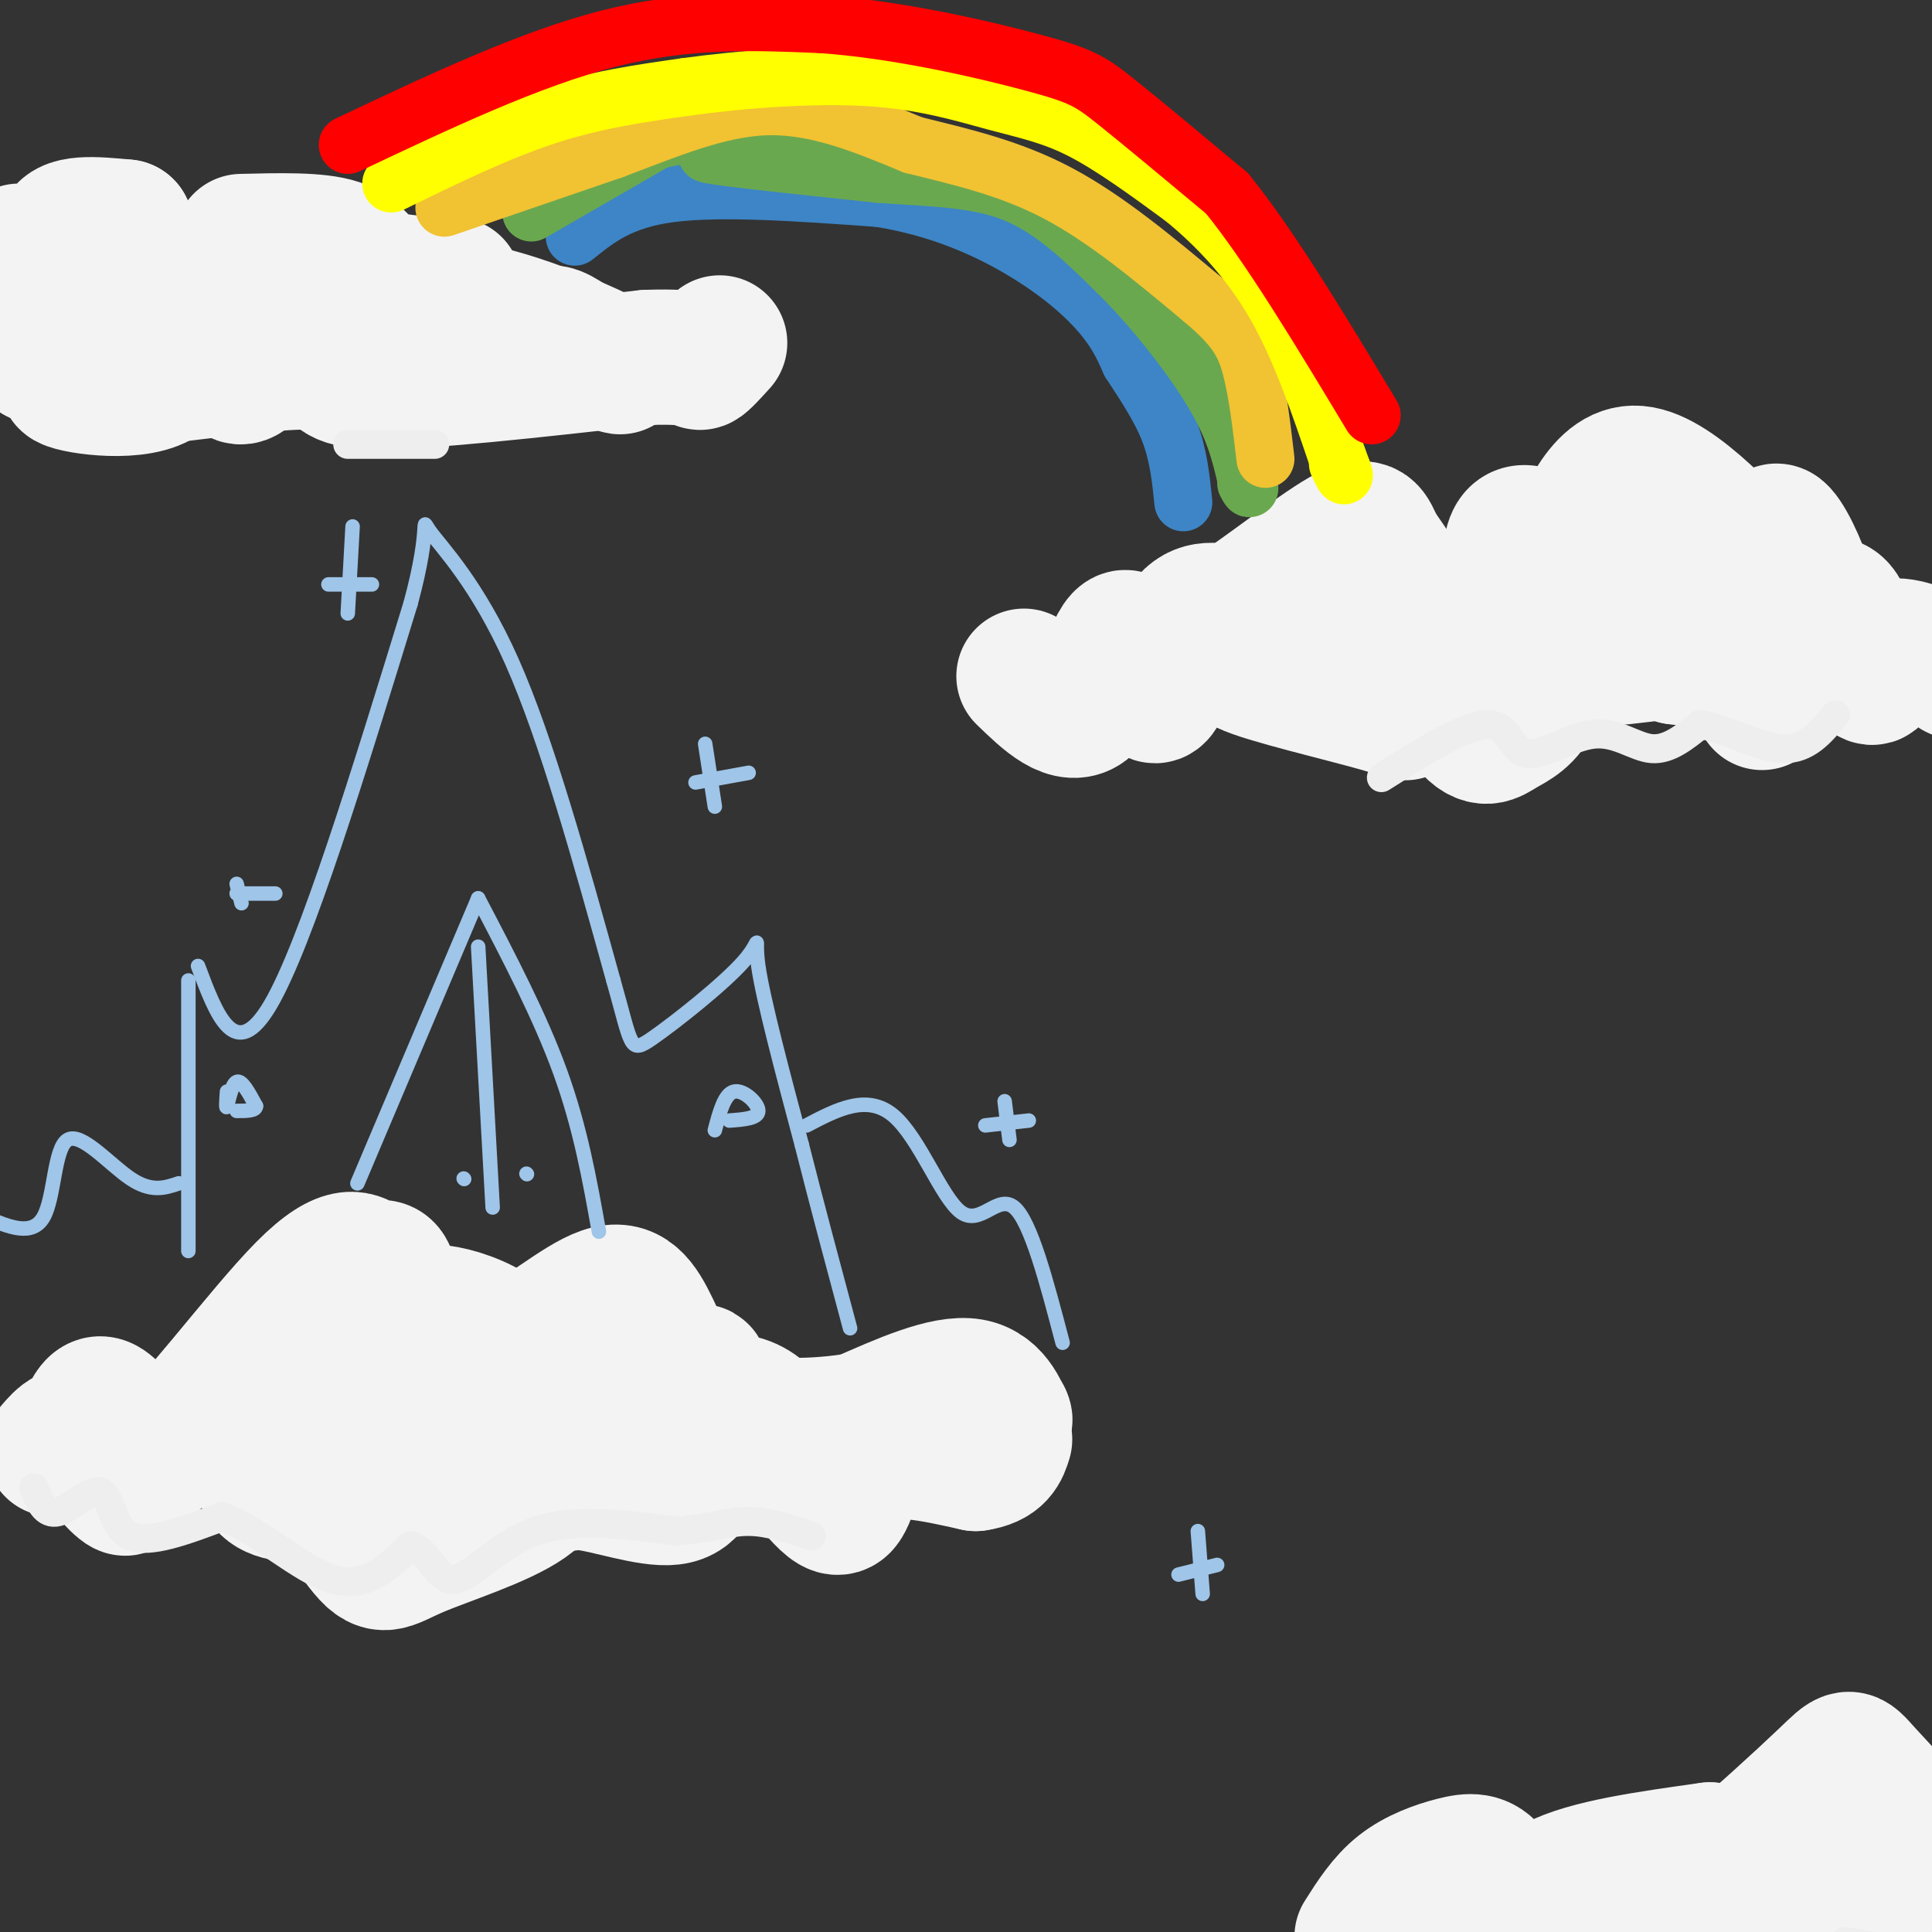 <svg viewBox='0 0 400 400' version='1.1' xmlns='http://www.w3.org/2000/svg' xmlns:xlink='http://www.w3.org/1999/xlink'><rect x="0" y="0" width="400" height="400" fill="#333333" stroke="none"/><g fill='none' stroke='#f3f3f3' stroke-width='28' stroke-linecap='round' stroke-linejoin='round'><path d='M11,300c1.845,-2.160 3.691,-4.321 7,-2c3.309,2.321 8.083,9.122 8,10c-0.083,0.878 -5.022,-4.167 -7,-8c-1.978,-3.833 -0.994,-6.455 0,-8c0.994,-1.545 1.998,-2.013 4,0c2.002,2.013 5.001,6.506 8,11'/><path d='M31,303c7.754,-6.158 23.140,-27.053 32,-36c8.860,-8.947 11.193,-5.947 13,-5c1.807,0.947 3.088,-0.158 4,1c0.912,1.158 1.456,4.579 2,8'/><path d='M82,271c0.940,2.433 2.290,4.514 -2,7c-4.290,2.486 -14.218,5.376 -18,7c-3.782,1.624 -1.416,1.981 -2,4c-0.584,2.019 -4.118,5.701 -1,6c3.118,0.299 12.887,-2.786 17,-1c4.113,1.786 2.569,8.442 -2,12c-4.569,3.558 -12.163,4.016 -16,3c-3.837,-1.016 -3.919,-3.508 -4,-6'/><path d='M54,303c-0.972,-1.142 -1.402,-0.995 -1,-3c0.402,-2.005 1.635,-6.160 6,-2c4.365,4.160 11.862,16.634 16,22c4.138,5.366 4.918,3.623 11,1c6.082,-2.623 17.465,-6.126 23,-10c5.535,-3.874 5.221,-8.120 -1,-10c-6.221,-1.880 -18.349,-1.394 -21,-3c-2.651,-1.606 4.174,-5.303 11,-9'/><path d='M98,289c1.985,0.534 1.449,6.368 2,7c0.551,0.632 2.189,-3.939 3,-7c0.811,-3.061 0.795,-4.613 8,-4c7.205,0.613 21.629,3.392 28,6c6.371,2.608 4.688,5.044 3,6c-1.688,0.956 -3.380,0.431 -3,-1c0.380,-1.431 2.833,-3.770 6,-5c3.167,-1.230 7.048,-1.351 10,0c2.952,1.351 4.976,4.176 7,7'/><path d='M162,298c8.592,-1.105 26.571,-7.368 36,-8c9.429,-0.632 10.308,4.368 10,4c-0.308,-0.368 -1.802,-6.105 -7,-7c-5.198,-0.895 -14.099,3.053 -23,7'/><path d='M178,294c-9.047,1.513 -20.165,1.794 -26,-1c-5.835,-2.794 -6.388,-8.663 -7,-9c-0.612,-0.337 -1.283,4.857 -3,4c-1.717,-0.857 -4.481,-7.766 -7,-13c-2.519,-5.234 -4.794,-8.794 -10,-7c-5.206,1.794 -13.345,8.941 -20,12c-6.655,3.059 -11.828,2.029 -17,1'/><path d='M88,281c-4.521,-1.987 -7.325,-7.453 -3,-9c4.325,-1.547 15.778,0.826 22,8c6.222,7.174 7.214,19.150 8,24c0.786,4.850 1.365,2.575 6,3c4.635,0.425 13.324,3.550 18,3c4.676,-0.550 5.338,-4.775 6,-9'/><path d='M145,301c0.869,-1.801 0.042,-1.803 2,-3c1.958,-1.197 6.700,-3.589 12,0c5.300,3.589 11.158,13.159 14,14c2.842,0.841 2.669,-7.045 7,-10c4.331,-2.955 13.165,-0.977 22,1'/><path d='M202,303c4.667,-0.667 5.333,-2.833 6,-5'/><path d='M212,140c4.738,4.592 9.477,9.183 13,6c3.523,-3.183 5.831,-14.142 8,-14c2.169,0.142 4.199,11.384 6,12c1.801,0.616 3.372,-9.396 6,-14c2.628,-4.604 6.314,-3.802 10,-3'/><path d='M255,127c6.423,-4.096 17.480,-12.835 23,-16c5.520,-3.165 5.501,-0.757 7,2c1.499,2.757 4.515,5.863 5,9c0.485,3.137 -1.562,6.306 -4,9c-2.438,2.694 -5.268,4.913 -10,6c-4.732,1.087 -11.366,1.044 -18,1'/><path d='M258,138c3.322,1.822 20.626,5.877 28,8c7.374,2.123 4.819,2.313 4,-1c-0.819,-3.313 0.100,-10.129 3,-9c2.900,1.129 7.783,10.203 11,14c3.217,3.797 4.770,2.317 7,1c2.230,-1.317 5.139,-2.470 7,-7c1.861,-4.530 2.675,-12.437 3,-15c0.325,-2.563 0.163,0.219 0,3'/><path d='M321,132c-0.354,1.915 -1.239,5.204 -2,8c-0.761,2.796 -1.397,5.099 -3,-1c-1.603,-6.099 -4.172,-20.600 -3,-26c1.172,-5.400 6.086,-1.700 11,2'/><path d='M324,115c3.577,-4.765 7.019,-17.678 15,-17c7.981,0.678 20.501,14.945 26,21c5.499,6.055 3.978,3.897 3,0c-0.978,-3.897 -1.414,-9.533 0,-9c1.414,0.533 4.678,7.236 6,12c1.322,4.764 0.702,7.590 -1,10c-1.702,2.410 -4.486,4.403 -9,5c-4.514,0.597 -10.757,-0.201 -17,-1'/><path d='M347,136c-2.942,-2.492 -1.799,-8.221 -3,-9c-1.201,-0.779 -4.748,3.391 -8,6c-3.252,2.609 -6.208,3.658 0,3c6.208,-0.658 21.582,-3.022 27,0c5.418,3.022 0.882,11.429 2,9c1.118,-2.429 7.891,-15.694 12,-19c4.109,-3.306 5.555,3.347 7,10'/><path d='M384,136c1.952,2.845 3.333,4.958 4,4c0.667,-0.958 0.619,-4.988 3,-6c2.381,-1.012 7.190,0.994 12,3'/><path d='M403,137c2.333,0.833 2.167,1.417 2,2'/><path d='M282,401c2.341,-3.695 4.682,-7.390 8,-10c3.318,-2.610 7.613,-4.136 11,-5c3.387,-0.864 5.867,-1.067 8,2c2.133,3.067 3.921,9.403 5,10c1.079,0.597 1.451,-4.544 8,-8c6.549,-3.456 19.274,-5.228 32,-7'/><path d='M354,383c5.002,0.324 1.506,4.633 5,2c3.494,-2.633 13.979,-12.209 19,-17c5.021,-4.791 4.577,-4.797 8,-1c3.423,3.797 10.711,11.399 18,19'/><path d='M401,386c-11.310,1.113 -22.619,2.226 -28,5c-5.381,2.774 -4.833,7.208 -15,7c-10.167,-0.208 -31.048,-5.060 -36,-5c-4.952,0.060 6.024,5.030 17,10'/><path d='M4,52c5.798,9.315 11.595,18.631 15,21c3.405,2.369 4.417,-2.208 2,-8c-2.417,-5.792 -8.262,-12.798 -8,-16c0.262,-3.202 6.631,-2.601 13,-2'/><path d='M26,47c1.086,3.373 -2.699,12.805 -8,19c-5.301,6.195 -12.118,9.152 -10,7c2.118,-2.152 13.170,-9.414 21,-13c7.830,-3.586 12.439,-3.497 15,2c2.561,5.497 3.074,16.403 6,16c2.926,-0.403 8.265,-12.115 12,-15c3.735,-2.885 5.868,3.058 8,9'/><path d='M70,72c1.325,2.588 0.637,4.556 5,4c4.363,-0.556 13.777,-3.638 17,-4c3.223,-0.362 0.256,1.996 3,3c2.744,1.004 11.200,0.655 15,-1c3.800,-1.655 2.943,-4.616 4,-5c1.057,-0.384 4.029,1.808 7,4'/><path d='M121,73c3.984,1.800 10.443,4.300 6,2c-4.443,-2.300 -19.789,-9.400 -31,-11c-11.211,-1.600 -18.288,2.300 -22,1c-3.712,-1.300 -4.061,-7.800 -6,-9c-1.939,-1.200 -5.470,2.900 -9,7'/><path d='M59,63c-5.995,-0.381 -16.483,-4.834 -20,-2c-3.517,2.834 -0.062,12.955 -5,17c-4.938,4.045 -18.268,2.013 -20,1c-1.732,-1.013 8.134,-1.006 18,-1'/><path d='M32,78c10.214,-1.131 26.750,-3.458 33,-3c6.250,0.458 2.214,3.702 12,4c9.786,0.298 33.393,-2.351 57,-5'/><path d='M134,74c11.133,-0.378 10.467,1.178 11,1c0.533,-0.178 2.267,-2.089 4,-4'/><path d='M94,59c-6.311,-0.200 -12.622,-0.400 -16,-2c-3.378,-1.600 -3.822,-4.600 -8,-6c-4.178,-1.400 -12.089,-1.200 -20,-1'/></g>
<g fill='none' stroke='#eeeeee' stroke-width='6' stroke-linecap='round' stroke-linejoin='round'><path d='M7,308c1.161,2.857 2.321,5.714 5,5c2.679,-0.714 6.875,-5.000 9,-4c2.125,1.000 2.179,7.286 6,9c3.821,1.714 11.411,-1.143 19,-4'/><path d='M46,314c7.356,2.578 16.244,11.022 23,13c6.756,1.978 11.378,-2.511 16,-7'/><path d='M85,320c3.845,1.095 5.458,7.333 9,7c3.542,-0.333 9.012,-7.238 17,-10c7.988,-2.762 18.494,-1.381 29,0'/><path d='M140,317c7.267,-0.578 10.933,-2.022 15,-2c4.067,0.022 8.533,1.511 13,3'/><path d='M286,161c8.737,-5.482 17.474,-10.963 22,-11c4.526,-0.037 4.842,5.372 8,6c3.158,0.628 9.158,-3.523 14,-4c4.842,-0.477 8.526,2.721 12,3c3.474,0.279 6.737,-2.360 10,-5'/><path d='M352,150c4.844,0.644 11.956,4.756 17,5c5.044,0.244 8.022,-3.378 11,-7'/><path d='M72,92c0.000,0.000 18.000,0.000 18,0'/><path d='M382,402c0.000,0.000 6.000,1.000 6,1'/><path d='M401,403c0.000,0.000 2.000,-2.000 2,-2'/></g>
<g fill='none' stroke='#3d85c6' stroke-width='12' stroke-linecap='round' stroke-linejoin='round'><path d='M119,49c4.750,-3.833 9.500,-7.667 20,-9c10.500,-1.333 26.750,-0.167 43,1'/><path d='M182,41c12.560,1.988 22.458,6.458 30,11c7.542,4.542 12.726,9.155 16,13c3.274,3.845 4.637,6.923 6,10'/><path d='M234,75c2.578,4.000 6.022,9.000 8,14c1.978,5.000 2.489,10.000 3,15'/></g>
<g fill='none' stroke='#6aa84f' stroke-width='12' stroke-linecap='round' stroke-linejoin='round'><path d='M110,44c0.000,0.000 26.000,-15.000 26,-15'/><path d='M136,29c12.356,-2.956 30.244,-2.844 35,-2c4.756,0.844 -3.622,2.422 -12,4'/><path d='M159,31c-6.089,0.667 -15.311,0.333 -12,1c3.311,0.667 19.156,2.333 35,4'/><path d='M182,36c10.733,0.800 20.067,0.800 28,4c7.933,3.200 14.467,9.600 21,16'/><path d='M231,56c7.400,7.244 15.400,17.356 20,25c4.600,7.644 5.800,12.822 7,18'/><path d='M258,99c1.167,3.167 0.583,2.083 0,1'/></g>
<g fill='none' stroke='#f1c232' stroke-width='12' stroke-linecap='round' stroke-linejoin='round'><path d='M92,43c0.000,0.000 35.000,-12.000 35,-12'/><path d='M127,31c11.222,-4.222 21.778,-8.778 32,-9c10.222,-0.222 20.111,3.889 30,8'/><path d='M189,30c10.000,2.489 20.000,4.711 30,10c10.000,5.289 20.000,13.644 30,22'/><path d='M249,62c6.756,5.689 8.644,8.911 10,14c1.356,5.089 2.178,12.044 3,19'/></g>
<g fill='none' stroke='#ffff00' stroke-width='12' stroke-linecap='round' stroke-linejoin='round'><path d='M81,38c10.917,-5.333 21.833,-10.667 32,-14c10.167,-3.333 19.583,-4.667 29,-6'/><path d='M142,18c11.737,-1.633 26.579,-2.716 38,-2c11.421,0.716 19.421,3.231 26,5c6.579,1.769 11.737,2.791 18,6c6.263,3.209 13.632,8.604 21,14'/><path d='M245,41c6.911,5.644 13.689,12.756 19,22c5.311,9.244 9.156,20.622 13,32'/><path d='M277,95c2.167,5.500 1.083,3.250 0,1'/></g>
<g fill='none' stroke='#ff0000' stroke-width='12' stroke-linecap='round' stroke-linejoin='round'><path d='M72,30c18.833,-8.917 37.667,-17.833 54,-22c16.333,-4.167 30.167,-3.583 44,-3'/><path d='M170,5c16.024,1.095 34.083,5.333 44,8c9.917,2.667 11.690,3.762 17,8c5.310,4.238 14.155,11.619 23,19'/><path d='M254,40c8.833,10.833 19.417,28.417 30,46'/></g>
<g fill='none' stroke='#9fc5e8' stroke-width='3' stroke-linecap='round' stroke-linejoin='round'><path d='M39,203c0.000,0.000 0.000,56.000 0,56'/><path d='M41,200c3.833,10.250 7.667,20.500 15,8c7.333,-12.500 18.167,-47.750 29,-83'/><path d='M85,125c4.631,-17.060 1.708,-18.208 4,-15c2.292,3.208 9.798,10.774 17,27c7.202,16.226 14.101,41.113 21,66'/><path d='M127,203c3.928,13.796 3.249,15.285 8,12c4.751,-3.285 14.933,-11.346 19,-16c4.067,-4.654 2.019,-5.901 3,1c0.981,6.901 4.990,21.951 9,37'/><path d='M166,237c3.167,12.500 6.583,25.250 10,38'/><path d='M74,245c0.000,0.000 25.000,-59.000 25,-59'/><path d='M99,186c6.417,12.250 12.833,24.500 17,36c4.167,11.500 6.083,22.250 8,33'/><path d='M37,245c-2.833,0.958 -5.667,1.917 -10,-1c-4.333,-2.917 -10.167,-9.708 -13,-8c-2.833,1.708 -2.667,11.917 -5,16c-2.333,4.083 -7.167,2.042 -12,0'/><path d='M167,233c6.292,-3.304 12.583,-6.607 18,-2c5.417,4.607 9.958,17.125 14,20c4.042,2.875 7.583,-3.893 11,-1c3.417,2.893 6.708,15.446 10,28'/><path d='M146,154c0.000,0.000 2.000,13.000 2,13'/><path d='M144,162c0.000,0.000 11.000,-2.000 11,-2'/><path d='M49,183c0.000,0.000 1.000,4.000 1,4'/><path d='M49,185c0.000,0.000 8.000,0.000 8,0'/><path d='M208,228c0.000,0.000 1.000,8.000 1,8'/><path d='M204,233c0.000,0.000 9.000,-1.000 9,-1'/><path d='M47,226c-0.133,1.933 -0.267,3.867 0,3c0.267,-0.867 0.933,-4.533 2,-5c1.067,-0.467 2.533,2.267 4,5'/><path d='M53,229c0.000,1.000 -2.000,1.000 -4,1'/><path d='M148,234c1.000,-3.778 2.000,-7.556 4,-8c2.000,-0.444 5.000,2.444 5,4c0.000,1.556 -3.000,1.778 -6,2'/><path d='M99,196c0.000,0.000 3.000,54.000 3,54'/><path d='M96,244c0.000,0.000 0.100,0.100 0.1,0.1'/><path d='M109,243c0.000,0.000 0.100,0.100 0.1,0.1'/><path d='M73,109c0.000,0.000 -1.000,18.000 -1,18'/><path d='M68,121c0.000,0.000 9.000,0.000 9,0'/><path d='M248,317c0.000,0.000 1.000,13.000 1,13'/><path d='M244,326c0.000,0.000 8.000,-2.000 8,-2'/></g>
</svg>